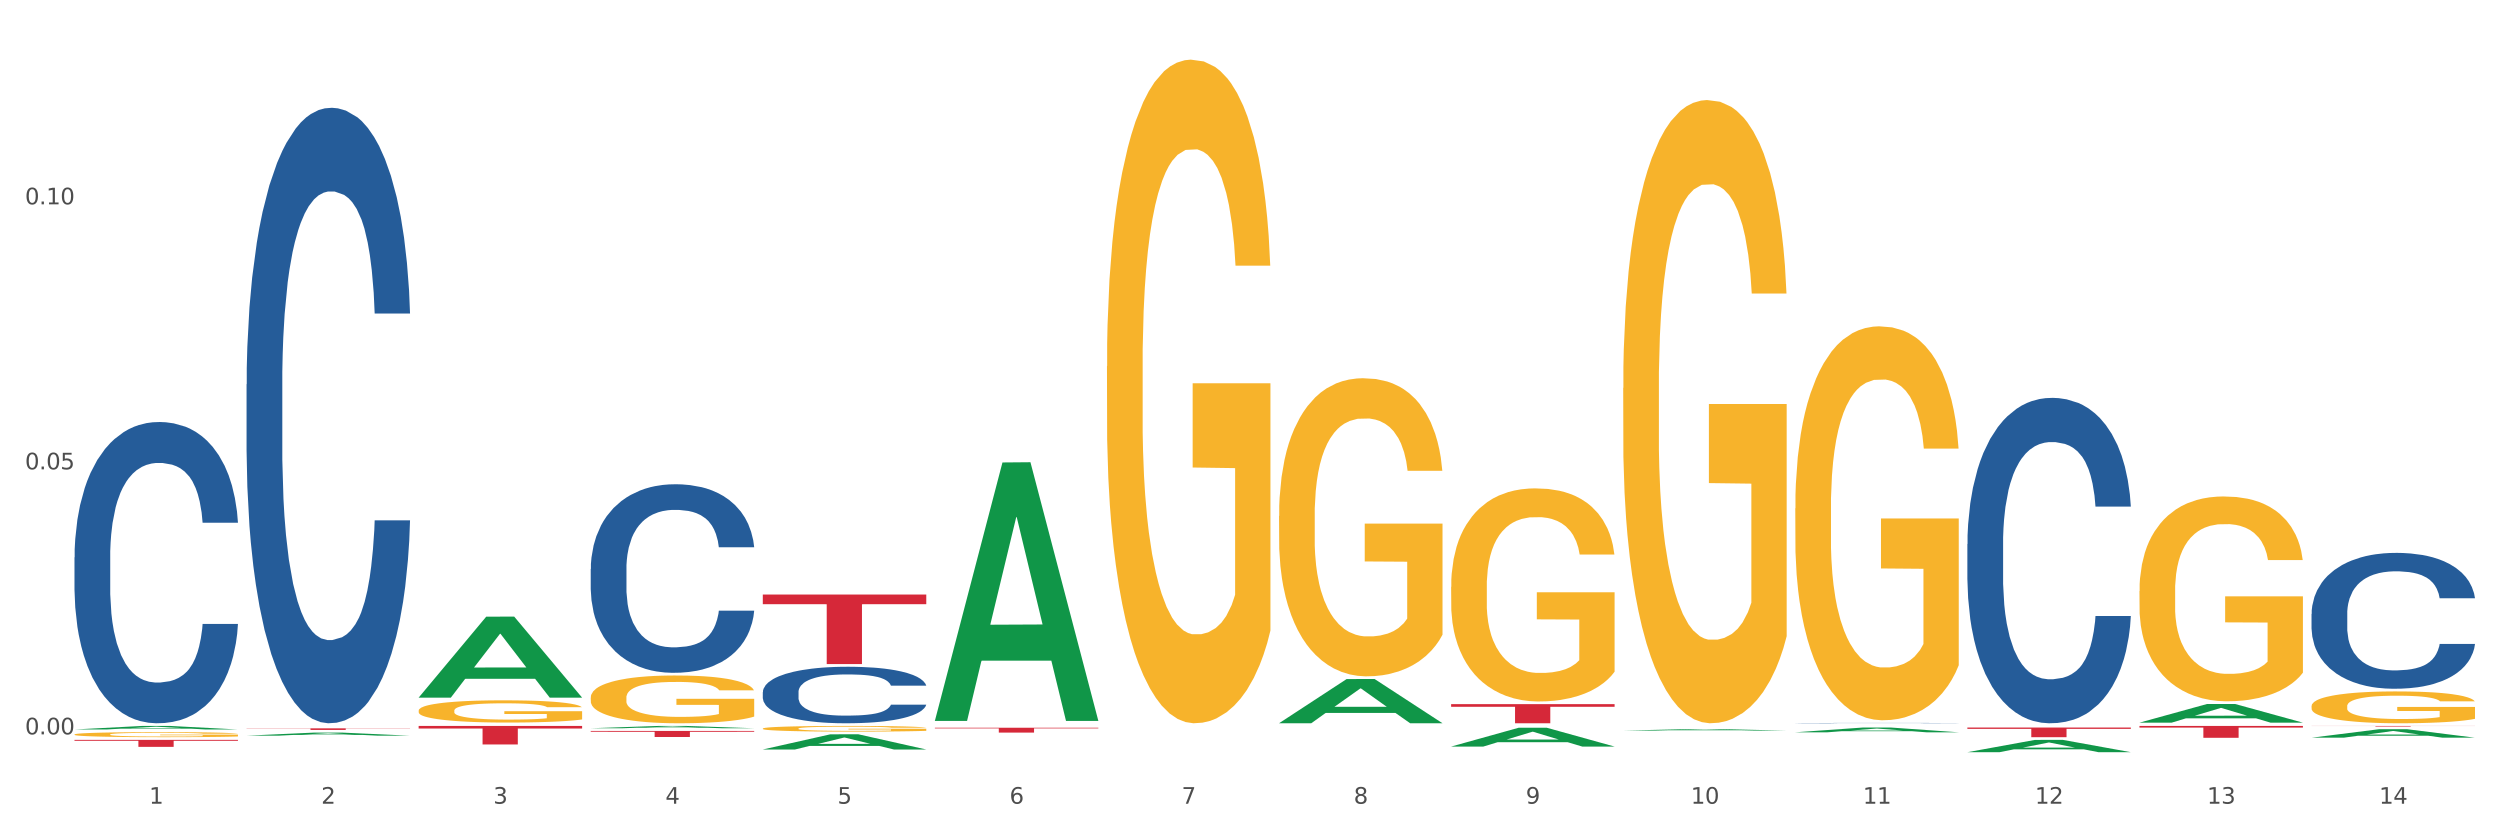 <?xml version="1.0" encoding="utf-8" standalone="no"?>
<!DOCTYPE svg PUBLIC "-//W3C//DTD SVG 1.1//EN"
  "http://www.w3.org/Graphics/SVG/1.1/DTD/svg11.dtd">
<svg xmlns:xlink="http://www.w3.org/1999/xlink" width="1080pt" height="360pt" viewBox="0 0 1080 360" xmlns="http://www.w3.org/2000/svg" version="1.1">
 <rect x="0" y="0" width="1080" height="360" fill="#333333" stroke="none"/>
 <defs>
  <style type="text/css">*{stroke-linejoin: round; stroke-linecap: butt}</style>
 </defs>
 <g id="figure_1">
  <g id="patch_1">
   <path d="M 0 360 
L 1080 360 
L 1080 0 
L 0 0 
z
" style="fill: #ffffff; stroke: #ffffff; stroke-linejoin: miter"/>
  </g>
  <g id="axes_1">
   <g id="matplotlib.axis_1">
    <g id="xtick_1">
     <g id="text_1">
      <!-- 1 -->
      <g style="fill: #4d4d4d" transform="translate(64.432 347.204) scale(0.096 -0.096)">
       <defs>
        <path id="DejaVuSans-31" d="M 794 531 
L 1825 531 
L 1825 4091 
L 703 3866 
L 703 4441 
L 1819 4666 
L 2450 4666 
L 2450 531 
L 3481 531 
L 3481 0 
L 794 0 
L 794 531 
z
" transform="scale(0.016)"/>
       </defs>
       <use xlink:href="#DejaVuSans-31"/>
      </g>
     </g>
    </g>
    <g id="xtick_2">
     <g id="text_2">
      <!-- 2 -->
      <g style="fill: #4d4d4d" transform="translate(138.771 347.204) scale(0.096 -0.096)">
       <defs>
        <path id="DejaVuSans-32" d="M 1228 531 
L 3431 531 
L 3431 0 
L 469 0 
L 469 531 
Q 828 903 1448 1529 
Q 2069 2156 2228 2338 
Q 2531 2678 2651 2914 
Q 2772 3150 2772 3378 
Q 2772 3750 2511 3984 
Q 2250 4219 1831 4219 
Q 1534 4219 1204 4116 
Q 875 4013 500 3803 
L 500 4441 
Q 881 4594 1212 4672 
Q 1544 4750 1819 4750 
Q 2544 4750 2975 4387 
Q 3406 4025 3406 3419 
Q 3406 3131 3298 2873 
Q 3191 2616 2906 2266 
Q 2828 2175 2409 1742 
Q 1991 1309 1228 531 
z
" transform="scale(0.016)"/>
       </defs>
       <use xlink:href="#DejaVuSans-32"/>
      </g>
     </g>
    </g>
    <g id="xtick_3">
     <g id="text_3">
      <!-- 3 -->
      <g style="fill: #4d4d4d" transform="translate(213.109 347.204) scale(0.096 -0.096)">
       <defs>
        <path id="DejaVuSans-33" d="M 2597 2516 
Q 3050 2419 3304 2112 
Q 3559 1806 3559 1356 
Q 3559 666 3084 287 
Q 2609 -91 1734 -91 
Q 1441 -91 1130 -33 
Q 819 25 488 141 
L 488 750 
Q 750 597 1062 519 
Q 1375 441 1716 441 
Q 2309 441 2620 675 
Q 2931 909 2931 1356 
Q 2931 1769 2642 2001 
Q 2353 2234 1838 2234 
L 1294 2234 
L 1294 2753 
L 1863 2753 
Q 2328 2753 2575 2939 
Q 2822 3125 2822 3475 
Q 2822 3834 2567 4026 
Q 2313 4219 1838 4219 
Q 1578 4219 1281 4162 
Q 984 4106 628 3988 
L 628 4550 
Q 988 4650 1302 4700 
Q 1616 4750 1894 4750 
Q 2613 4750 3031 4423 
Q 3450 4097 3450 3541 
Q 3450 3153 3228 2886 
Q 3006 2619 2597 2516 
z
" transform="scale(0.016)"/>
       </defs>
       <use xlink:href="#DejaVuSans-33"/>
      </g>
     </g>
    </g>
    <g id="xtick_4">
     <g id="text_4">
      <!-- 4 -->
      <g style="fill: #4d4d4d" transform="translate(287.448 347.204) scale(0.096 -0.096)">
       <defs>
        <path id="DejaVuSans-34" d="M 2419 4116 
L 825 1625 
L 2419 1625 
L 2419 4116 
z
M 2253 4666 
L 3047 4666 
L 3047 1625 
L 3713 1625 
L 3713 1100 
L 3047 1100 
L 3047 0 
L 2419 0 
L 2419 1100 
L 313 1100 
L 313 1709 
L 2253 4666 
z
" transform="scale(0.016)"/>
       </defs>
       <use xlink:href="#DejaVuSans-34"/>
      </g>
     </g>
    </g>
    <g id="xtick_5">
     <g id="text_5">
      <!-- 5 -->
      <g style="fill: #4d4d4d" transform="translate(361.787 347.204) scale(0.096 -0.096)">
       <defs>
        <path id="DejaVuSans-35" d="M 691 4666 
L 3169 4666 
L 3169 4134 
L 1269 4134 
L 1269 2991 
Q 1406 3038 1543 3061 
Q 1681 3084 1819 3084 
Q 2600 3084 3056 2656 
Q 3513 2228 3513 1497 
Q 3513 744 3044 326 
Q 2575 -91 1722 -91 
Q 1428 -91 1123 -41 
Q 819 9 494 109 
L 494 744 
Q 775 591 1075 516 
Q 1375 441 1709 441 
Q 2250 441 2565 725 
Q 2881 1009 2881 1497 
Q 2881 1984 2565 2268 
Q 2250 2553 1709 2553 
Q 1456 2553 1204 2497 
Q 953 2441 691 2322 
L 691 4666 
z
" transform="scale(0.016)"/>
       </defs>
       <use xlink:href="#DejaVuSans-35"/>
      </g>
     </g>
    </g>
    <g id="xtick_6">
     <g id="text_6">
      <!-- 6 -->
      <g style="fill: #4d4d4d" transform="translate(436.125 347.204) scale(0.096 -0.096)">
       <defs>
        <path id="DejaVuSans-36" d="M 2113 2584 
Q 1688 2584 1439 2293 
Q 1191 2003 1191 1497 
Q 1191 994 1439 701 
Q 1688 409 2113 409 
Q 2538 409 2786 701 
Q 3034 994 3034 1497 
Q 3034 2003 2786 2293 
Q 2538 2584 2113 2584 
z
M 3366 4563 
L 3366 3988 
Q 3128 4100 2886 4159 
Q 2644 4219 2406 4219 
Q 1781 4219 1451 3797 
Q 1122 3375 1075 2522 
Q 1259 2794 1537 2939 
Q 1816 3084 2150 3084 
Q 2853 3084 3261 2657 
Q 3669 2231 3669 1497 
Q 3669 778 3244 343 
Q 2819 -91 2113 -91 
Q 1303 -91 875 529 
Q 447 1150 447 2328 
Q 447 3434 972 4092 
Q 1497 4750 2381 4750 
Q 2619 4750 2861 4703 
Q 3103 4656 3366 4563 
z
" transform="scale(0.016)"/>
       </defs>
       <use xlink:href="#DejaVuSans-36"/>
      </g>
     </g>
    </g>
    <g id="xtick_7">
     <g id="text_7">
      <!-- 7 -->
      <g style="fill: #4d4d4d" transform="translate(510.464 347.204) scale(0.096 -0.096)">
       <defs>
        <path id="DejaVuSans-37" d="M 525 4666 
L 3525 4666 
L 3525 4397 
L 1831 0 
L 1172 0 
L 2766 4134 
L 525 4134 
L 525 4666 
z
" transform="scale(0.016)"/>
       </defs>
       <use xlink:href="#DejaVuSans-37"/>
      </g>
     </g>
    </g>
    <g id="xtick_8">
     <g id="text_8">
      <!-- 8 -->
      <g style="fill: #4d4d4d" transform="translate(584.803 347.204) scale(0.096 -0.096)">
       <defs>
        <path id="DejaVuSans-38" d="M 2034 2216 
Q 1584 2216 1326 1975 
Q 1069 1734 1069 1313 
Q 1069 891 1326 650 
Q 1584 409 2034 409 
Q 2484 409 2743 651 
Q 3003 894 3003 1313 
Q 3003 1734 2745 1975 
Q 2488 2216 2034 2216 
z
M 1403 2484 
Q 997 2584 770 2862 
Q 544 3141 544 3541 
Q 544 4100 942 4425 
Q 1341 4750 2034 4750 
Q 2731 4750 3128 4425 
Q 3525 4100 3525 3541 
Q 3525 3141 3298 2862 
Q 3072 2584 2669 2484 
Q 3125 2378 3379 2068 
Q 3634 1759 3634 1313 
Q 3634 634 3220 271 
Q 2806 -91 2034 -91 
Q 1263 -91 848 271 
Q 434 634 434 1313 
Q 434 1759 690 2068 
Q 947 2378 1403 2484 
z
M 1172 3481 
Q 1172 3119 1398 2916 
Q 1625 2713 2034 2713 
Q 2441 2713 2670 2916 
Q 2900 3119 2900 3481 
Q 2900 3844 2670 4047 
Q 2441 4250 2034 4250 
Q 1625 4250 1398 4047 
Q 1172 3844 1172 3481 
z
" transform="scale(0.016)"/>
       </defs>
       <use xlink:href="#DejaVuSans-38"/>
      </g>
     </g>
    </g>
    <g id="xtick_9">
     <g id="text_9">
      <!-- 9 -->
      <g style="fill: #4d4d4d" transform="translate(659.142 347.204) scale(0.096 -0.096)">
       <defs>
        <path id="DejaVuSans-39" d="M 703 97 
L 703 672 
Q 941 559 1184 500 
Q 1428 441 1663 441 
Q 2288 441 2617 861 
Q 2947 1281 2994 2138 
Q 2813 1869 2534 1725 
Q 2256 1581 1919 1581 
Q 1219 1581 811 2004 
Q 403 2428 403 3163 
Q 403 3881 828 4315 
Q 1253 4750 1959 4750 
Q 2769 4750 3195 4129 
Q 3622 3509 3622 2328 
Q 3622 1225 3098 567 
Q 2575 -91 1691 -91 
Q 1453 -91 1209 -44 
Q 966 3 703 97 
z
M 1959 2075 
Q 2384 2075 2632 2365 
Q 2881 2656 2881 3163 
Q 2881 3666 2632 3958 
Q 2384 4250 1959 4250 
Q 1534 4250 1286 3958 
Q 1038 3666 1038 3163 
Q 1038 2656 1286 2365 
Q 1534 2075 1959 2075 
z
" transform="scale(0.016)"/>
       </defs>
       <use xlink:href="#DejaVuSans-39"/>
      </g>
     </g>
    </g>
    <g id="xtick_10">
     <g id="text_10">
      <!-- 10 -->
      <g style="fill: #4d4d4d" transform="translate(730.426 347.204) scale(0.096 -0.096)">
       <defs>
        <path id="DejaVuSans-30" d="M 2034 4250 
Q 1547 4250 1301 3770 
Q 1056 3291 1056 2328 
Q 1056 1369 1301 889 
Q 1547 409 2034 409 
Q 2525 409 2770 889 
Q 3016 1369 3016 2328 
Q 3016 3291 2770 3770 
Q 2525 4250 2034 4250 
z
M 2034 4750 
Q 2819 4750 3233 4129 
Q 3647 3509 3647 2328 
Q 3647 1150 3233 529 
Q 2819 -91 2034 -91 
Q 1250 -91 836 529 
Q 422 1150 422 2328 
Q 422 3509 836 4129 
Q 1250 4750 2034 4750 
z
" transform="scale(0.016)"/>
       </defs>
       <use xlink:href="#DejaVuSans-31"/>
       <use xlink:href="#DejaVuSans-30" transform="translate(63.623 0)"/>
      </g>
     </g>
    </g>
    <g id="xtick_11">
     <g id="text_11">
      <!-- 11 -->
      <g style="fill: #4d4d4d" transform="translate(804.765 347.204) scale(0.096 -0.096)">
       <use xlink:href="#DejaVuSans-31"/>
       <use xlink:href="#DejaVuSans-31" transform="translate(63.623 0)"/>
      </g>
     </g>
    </g>
    <g id="xtick_12">
     <g id="text_12">
      <!-- 12 -->
      <g style="fill: #4d4d4d" transform="translate(879.104 347.204) scale(0.096 -0.096)">
       <use xlink:href="#DejaVuSans-31"/>
       <use xlink:href="#DejaVuSans-32" transform="translate(63.623 0)"/>
      </g>
     </g>
    </g>
    <g id="xtick_13">
     <g id="text_13">
      <!-- 13 -->
      <g style="fill: #4d4d4d" transform="translate(953.442 347.204) scale(0.096 -0.096)">
       <use xlink:href="#DejaVuSans-31"/>
       <use xlink:href="#DejaVuSans-33" transform="translate(63.623 0)"/>
      </g>
     </g>
    </g>
    <g id="xtick_14">
     <g id="text_14">
      <!-- 14 -->
      <g style="fill: #4d4d4d" transform="translate(1027.781 347.204) scale(0.096 -0.096)">
       <use xlink:href="#DejaVuSans-31"/>
       <use xlink:href="#DejaVuSans-34" transform="translate(63.623 0)"/>
      </g>
     </g>
    </g>
    <g id="xtick_15"/>
    <g id="xtick_16"/>
    <g id="xtick_17"/>
    <g id="xtick_18"/>
    <g id="xtick_19"/>
    <g id="xtick_20"/>
    <g id="xtick_21"/>
    <g id="xtick_22"/>
    <g id="xtick_23"/>
    <g id="xtick_24"/>
    <g id="xtick_25"/>
    <g id="xtick_26"/>
    <g id="xtick_27"/>
   </g>
   <g id="matplotlib.axis_2">
    <g id="ytick_1">
     <g id="text_15">
      <!-- 0.00 -->
      <g style="fill: #4d4d4d" transform="translate(10.8 317.252) scale(0.096 -0.096)">
       <defs>
        <path id="DejaVuSans-2e" d="M 684 794 
L 1344 794 
L 1344 0 
L 684 0 
L 684 794 
z
" transform="scale(0.016)"/>
       </defs>
       <use xlink:href="#DejaVuSans-30"/>
       <use xlink:href="#DejaVuSans-2e" transform="translate(63.623 0)"/>
       <use xlink:href="#DejaVuSans-30" transform="translate(95.41 0)"/>
       <use xlink:href="#DejaVuSans-30" transform="translate(159.033 0)"/>
      </g>
     </g>
    </g>
    <g id="ytick_2">
     <g id="text_16">
      <!-- 0.05 -->
      <g style="fill: #4d4d4d" transform="translate(10.8 202.764) scale(0.096 -0.096)">
       <use xlink:href="#DejaVuSans-30"/>
       <use xlink:href="#DejaVuSans-2e" transform="translate(63.623 0)"/>
       <use xlink:href="#DejaVuSans-30" transform="translate(95.41 0)"/>
       <use xlink:href="#DejaVuSans-35" transform="translate(159.033 0)"/>
      </g>
     </g>
    </g>
    <g id="ytick_3">
     <g id="text_17">
      <!-- 0.10 -->
      <g style="fill: #4d4d4d" transform="translate(10.8 88.275) scale(0.096 -0.096)">
       <use xlink:href="#DejaVuSans-30"/>
       <use xlink:href="#DejaVuSans-2e" transform="translate(63.623 0)"/>
       <use xlink:href="#DejaVuSans-31" transform="translate(95.41 0)"/>
       <use xlink:href="#DejaVuSans-30" transform="translate(159.033 0)"/>
      </g>
     </g>
    </g>
    <g id="ytick_4"/>
    <g id="ytick_5"/>
    <g id="ytick_6"/>
   </g>
   <g id="PolyCollection_1">
    <path d="M 32.175 315.132 
L 32.248 315.131 
L 61.37 313.606 
L 73.456 313.605 
L 102.797 315.135 
L 88.818 315.135 
L 82.484 314.779 
L 52.415 314.779 
L 52.197 314.784 
L 46.081 315.135 
L 32.175 315.135 
L 32.175 315.132 
L 56.201 314.566 
L 78.698 314.565 
L 67.559 313.931 
L 67.413 313.928 
L 67.267 313.932 
L 56.128 314.565 
L 56.201 314.566 
L 32.175 315.132 
z
" clip-path="url(#pa72caeb9e7)" style="fill: #109648"/>
    <path d="M 924.24 313.605 
L 994.861 313.605 
L 994.861 314.319 
L 967.081 314.324 
L 967.081 318.744 
L 951.852 318.744 
L 951.852 314.324 
L 924.24 314.319 
L 924.24 313.61 
L 924.24 313.605 
z
" clip-path="url(#pa72caeb9e7)" style="fill: #d62839"/>
    <path d="M 849.901 314.295 
L 920.523 314.295 
L 920.523 314.876 
L 892.742 314.88 
L 892.742 318.481 
L 877.514 318.481 
L 877.514 314.88 
L 849.901 314.876 
L 849.901 314.299 
L 849.901 314.295 
z
" clip-path="url(#pa72caeb9e7)" style="fill: #d62839"/>
    <path d="M 626.885 304.193 
L 697.506 304.193 
L 697.506 305.341 
L 669.726 305.349 
L 669.726 312.453 
L 654.497 312.453 
L 654.497 305.349 
L 626.885 305.341 
L 626.885 304.201 
L 626.885 304.193 
z
" clip-path="url(#pa72caeb9e7)" style="fill: #d62839"/>
    <path d="M 403.869 314.375 
L 474.49 314.375 
L 474.49 314.67 
L 446.71 314.672 
L 446.71 316.493 
L 431.481 316.493 
L 431.481 314.672 
L 403.869 314.67 
L 403.869 314.377 
L 403.869 314.375 
z
" clip-path="url(#pa72caeb9e7)" style="fill: #d62839"/>
    <path d="M 329.53 256.824 
L 400.152 256.824 
L 400.152 261.002 
L 372.371 261.03 
L 372.371 286.887 
L 357.143 286.887 
L 357.143 261.03 
L 329.53 261.002 
L 329.53 256.852 
L 329.53 256.824 
z
" clip-path="url(#pa72caeb9e7)" style="fill: #d62839"/>
    <path d="M 255.191 315.756 
L 325.813 315.756 
L 325.813 316.122 
L 298.033 316.124 
L 298.033 318.389 
L 282.804 318.389 
L 282.804 316.124 
L 255.191 316.122 
L 255.191 315.758 
L 255.191 315.756 
z
" clip-path="url(#pa72caeb9e7)" style="fill: #d62839"/>
    <path d="M 180.852 313.605 
L 251.474 313.605 
L 251.474 314.718 
L 223.694 314.726 
L 223.694 321.618 
L 208.465 321.618 
L 208.465 314.726 
L 180.852 314.718 
L 180.852 313.612 
L 180.852 313.605 
z
" clip-path="url(#pa72caeb9e7)" style="fill: #d62839"/>
    <path d="M 106.514 314.638 
L 177.135 314.638 
L 177.135 314.734 
L 149.355 314.735 
L 149.355 315.329 
L 134.126 315.329 
L 134.126 314.735 
L 106.514 314.734 
L 106.514 314.639 
L 106.514 314.638 
z
" clip-path="url(#pa72caeb9e7)" style="fill: #d62839"/>
    <path d="M 32.175 319.609 
L 102.797 319.609 
L 102.797 320.03 
L 75.017 320.032 
L 75.017 322.633 
L 59.788 322.633 
L 59.788 320.032 
L 32.175 320.03 
L 32.175 319.612 
L 32.175 319.609 
z
" clip-path="url(#pa72caeb9e7)" style="fill: #d62839"/>
    <path d="M 32.175 240.783 
L 32.258 240.664 
L 32.258 237.336 
L 32.509 232.819 
L 33.427 224.499 
L 34.596 218.2 
L 36.599 210.831 
L 37.684 207.741 
L 39.104 204.294 
L 42.025 198.707 
L 45.364 193.953 
L 47.702 191.338 
L 49.455 189.674 
L 53.378 186.703 
L 55.632 185.396 
L 57.969 184.326 
L 59.973 183.613 
L 63.312 182.781 
L 65.983 182.424 
L 69.072 182.305 
L 71.66 182.424 
L 75.082 182.9 
L 80.091 184.326 
L 82.011 185.158 
L 84.599 186.584 
L 87.27 188.486 
L 89.44 190.388 
L 91.945 193.121 
L 94.533 196.687 
L 97.037 201.203 
L 98.79 205.363 
L 100.209 209.761 
L 101.461 215.11 
L 102.379 220.934 
L 102.797 225.807 
L 87.52 225.807 
L 87.103 221.409 
L 86.268 216.655 
L 85.434 213.446 
L 84.515 210.831 
L 83.096 207.859 
L 81.844 205.958 
L 79.757 203.699 
L 77.837 202.273 
L 76.251 201.441 
L 74.331 200.728 
L 70.241 200.015 
L 67.319 200.015 
L 65.482 200.253 
L 63.229 200.847 
L 61.309 201.679 
L 59.055 203.105 
L 57.302 204.65 
L 55.549 206.671 
L 54.547 208.097 
L 53.044 210.712 
L 52.043 212.851 
L 50.707 216.536 
L 49.956 219.151 
L 48.62 225.926 
L 48.036 230.918 
L 47.785 234.364 
L 47.618 238.168 
L 47.618 256.71 
L 48.119 265.03 
L 48.537 268.595 
L 49.204 272.636 
L 50.457 277.866 
L 52.293 282.977 
L 54.213 286.661 
L 55.799 288.92 
L 57.302 290.584 
L 58.804 291.891 
L 60.641 293.08 
L 62.143 293.793 
L 64.397 294.506 
L 67.069 294.863 
L 69.155 294.863 
L 73.413 294.268 
L 75.333 293.674 
L 77.169 292.842 
L 79.173 291.535 
L 80.759 290.108 
L 81.677 289.039 
L 83.18 286.78 
L 84.348 284.403 
L 85.35 281.669 
L 86.018 279.292 
L 86.769 275.727 
L 87.353 271.686 
L 87.52 269.546 
L 102.797 269.546 
L 102.463 273.825 
L 101.879 277.985 
L 100.71 283.571 
L 99.792 286.78 
L 98.372 290.703 
L 96.87 294.031 
L 94.783 297.715 
L 92.863 300.449 
L 90.86 302.826 
L 88.689 304.965 
L 84.766 307.937 
L 83.347 308.769 
L 80.341 310.195 
L 78.004 311.027 
L 74.581 311.859 
L 71.075 312.334 
L 67.402 312.453 
L 64.147 312.216 
L 60.557 311.502 
L 58.303 310.789 
L 55.799 309.72 
L 52.877 308.056 
L 50.123 306.035 
L 47.535 303.658 
L 45.114 300.924 
L 42.86 297.834 
L 39.938 292.723 
L 37.768 287.731 
L 36.182 283.096 
L 35.097 279.173 
L 34.011 274.181 
L 33.427 270.735 
L 32.509 262.415 
L 32.175 254.689 
L 32.175 240.783 
z
" clip-path="url(#pa72caeb9e7)" style="fill: #255c99"/>
    <path d="M 106.514 166.031 
L 106.597 165.788 
L 106.597 158.989 
L 106.848 149.762 
L 107.766 132.765 
L 108.935 119.895 
L 110.938 104.84 
L 112.023 98.527 
L 113.442 91.485 
L 116.364 80.072 
L 119.703 70.359 
L 122.04 65.017 
L 123.794 61.618 
L 127.717 55.547 
L 129.971 52.876 
L 132.308 50.691 
L 134.312 49.234 
L 137.651 47.534 
L 140.322 46.805 
L 143.411 46.563 
L 145.998 46.805 
L 149.421 47.777 
L 154.43 50.691 
L 156.35 52.39 
L 158.937 55.304 
L 161.609 59.189 
L 163.779 63.074 
L 166.283 68.659 
L 168.871 75.944 
L 171.376 85.171 
L 173.129 93.67 
L 174.548 102.655 
L 175.8 113.582 
L 176.718 125.48 
L 177.135 135.436 
L 161.859 135.436 
L 161.442 126.451 
L 160.607 116.738 
L 159.772 110.182 
L 158.854 104.84 
L 157.435 98.769 
L 156.183 94.884 
L 154.096 90.271 
L 152.176 87.357 
L 150.59 85.657 
L 148.67 84.2 
L 144.579 82.743 
L 141.658 82.743 
L 139.821 83.229 
L 137.567 84.443 
L 135.647 86.143 
L 133.393 89.057 
L 131.64 92.213 
L 129.887 96.341 
L 128.886 99.255 
L 127.383 104.597 
L 126.381 108.968 
L 125.046 116.495 
L 124.294 121.838 
L 122.959 135.678 
L 122.374 145.877 
L 122.124 152.919 
L 121.957 160.689 
L 121.957 198.57 
L 122.458 215.567 
L 122.875 222.852 
L 123.543 231.108 
L 124.795 241.792 
L 126.632 252.233 
L 128.552 259.761 
L 130.138 264.374 
L 131.64 267.774 
L 133.143 270.445 
L 134.979 272.873 
L 136.482 274.33 
L 138.736 275.787 
L 141.407 276.516 
L 143.494 276.516 
L 147.751 275.301 
L 149.671 274.087 
L 151.508 272.388 
L 153.511 269.717 
L 155.097 266.803 
L 156.016 264.617 
L 157.518 260.004 
L 158.687 255.147 
L 159.689 249.562 
L 160.357 244.706 
L 161.108 237.421 
L 161.692 229.165 
L 161.859 224.794 
L 177.135 224.794 
L 176.802 233.536 
L 176.217 242.035 
L 175.049 253.447 
L 174.13 260.004 
L 172.711 268.017 
L 171.209 274.816 
L 169.122 282.343 
L 167.202 287.928 
L 165.198 292.785 
L 163.028 297.156 
L 159.104 303.226 
L 157.685 304.926 
L 154.68 307.84 
L 152.343 309.539 
L 148.92 311.239 
L 145.414 312.211 
L 141.741 312.453 
L 138.486 311.968 
L 134.896 310.511 
L 132.642 309.054 
L 130.138 306.868 
L 127.216 303.469 
L 124.461 299.341 
L 121.874 294.484 
L 119.453 288.9 
L 117.199 282.586 
L 114.277 272.145 
L 112.107 261.946 
L 110.521 252.476 
L 109.435 244.463 
L 108.35 234.264 
L 107.766 227.223 
L 106.848 210.225 
L 106.514 194.442 
L 106.514 166.031 
z
" clip-path="url(#pa72caeb9e7)" style="fill: #255c99"/>
    <path d="M 255.191 245.797 
L 255.275 245.723 
L 255.275 243.639 
L 255.525 240.812 
L 256.443 235.604 
L 257.612 231.661 
L 259.615 227.048 
L 260.701 225.114 
L 262.12 222.957 
L 265.041 219.46 
L 268.381 216.484 
L 270.718 214.847 
L 272.471 213.805 
L 276.394 211.946 
L 278.648 211.127 
L 280.986 210.458 
L 282.989 210.011 
L 286.328 209.49 
L 288.999 209.267 
L 292.088 209.193 
L 294.676 209.267 
L 298.098 209.565 
L 303.107 210.458 
L 305.027 210.978 
L 307.615 211.871 
L 310.286 213.061 
L 312.457 214.252 
L 314.961 215.963 
L 317.549 218.195 
L 320.053 221.022 
L 321.806 223.626 
L 323.225 226.379 
L 324.477 229.727 
L 325.396 233.372 
L 325.813 236.423 
L 310.537 236.423 
L 310.119 233.67 
L 309.284 230.694 
L 308.45 228.685 
L 307.531 227.048 
L 306.112 225.188 
L 304.86 223.998 
L 302.773 222.585 
L 300.853 221.692 
L 299.267 221.171 
L 297.347 220.725 
L 293.257 220.278 
L 290.335 220.278 
L 288.499 220.427 
L 286.245 220.799 
L 284.325 221.32 
L 282.071 222.213 
L 280.318 223.18 
L 278.565 224.445 
L 277.563 225.337 
L 276.06 226.974 
L 275.059 228.313 
L 273.723 230.62 
L 272.972 232.256 
L 271.636 236.497 
L 271.052 239.622 
L 270.801 241.779 
L 270.634 244.16 
L 270.634 255.766 
L 271.135 260.974 
L 271.553 263.206 
L 272.22 265.736 
L 273.473 269.009 
L 275.309 272.209 
L 277.229 274.515 
L 278.815 275.928 
L 280.318 276.97 
L 281.82 277.788 
L 283.657 278.532 
L 285.159 278.979 
L 287.413 279.425 
L 290.085 279.648 
L 292.172 279.648 
L 296.429 279.276 
L 298.349 278.904 
L 300.185 278.384 
L 302.189 277.565 
L 303.775 276.672 
L 304.693 276.003 
L 306.196 274.589 
L 307.364 273.101 
L 308.366 271.39 
L 309.034 269.902 
L 309.785 267.67 
L 310.37 265.141 
L 310.537 263.801 
L 325.813 263.801 
L 325.479 266.48 
L 324.895 269.084 
L 323.726 272.581 
L 322.808 274.589 
L 321.389 277.044 
L 319.886 279.128 
L 317.799 281.434 
L 315.879 283.145 
L 313.876 284.633 
L 311.705 285.972 
L 307.782 287.832 
L 306.363 288.353 
L 303.358 289.246 
L 301.02 289.767 
L 297.598 290.287 
L 294.092 290.585 
L 290.419 290.659 
L 287.163 290.511 
L 283.573 290.064 
L 281.32 289.618 
L 278.815 288.948 
L 275.893 287.907 
L 273.139 286.642 
L 270.551 285.154 
L 268.13 283.443 
L 265.876 281.508 
L 262.955 278.309 
L 260.784 275.184 
L 259.198 272.283 
L 258.113 269.828 
L 257.028 266.703 
L 256.443 264.545 
L 255.525 259.338 
L 255.191 254.502 
L 255.191 245.797 
z
" clip-path="url(#pa72caeb9e7)" style="fill: #255c99"/>
    <path d="M 329.53 299.008 
L 329.613 298.986 
L 329.613 298.362 
L 329.864 297.514 
L 330.782 295.954 
L 331.951 294.772 
L 333.954 293.389 
L 335.039 292.81 
L 336.458 292.163 
L 339.38 291.115 
L 342.719 290.223 
L 345.057 289.733 
L 346.81 289.421 
L 350.733 288.863 
L 352.987 288.618 
L 355.324 288.417 
L 357.328 288.283 
L 360.667 288.127 
L 363.338 288.06 
L 366.427 288.038 
L 369.015 288.06 
L 372.437 288.15 
L 377.446 288.417 
L 379.366 288.573 
L 381.954 288.841 
L 384.625 289.198 
L 386.795 289.554 
L 389.3 290.067 
L 391.887 290.736 
L 394.392 291.583 
L 396.145 292.364 
L 397.564 293.189 
L 398.816 294.192 
L 399.734 295.285 
L 400.152 296.199 
L 384.875 296.199 
L 384.458 295.374 
L 383.623 294.482 
L 382.788 293.88 
L 381.87 293.389 
L 380.451 292.832 
L 379.199 292.475 
L 377.112 292.052 
L 375.192 291.784 
L 373.606 291.628 
L 371.686 291.494 
L 367.595 291.36 
L 364.674 291.36 
L 362.837 291.405 
L 360.583 291.516 
L 358.663 291.673 
L 356.41 291.94 
L 354.656 292.23 
L 352.903 292.609 
L 351.902 292.877 
L 350.399 293.367 
L 349.397 293.768 
L 348.062 294.46 
L 347.31 294.95 
L 345.975 296.221 
L 345.391 297.158 
L 345.14 297.804 
L 344.973 298.518 
L 344.973 301.996 
L 345.474 303.557 
L 345.891 304.226 
L 346.559 304.984 
L 347.811 305.965 
L 349.648 306.924 
L 351.568 307.615 
L 353.154 308.039 
L 354.656 308.351 
L 356.159 308.596 
L 357.996 308.819 
L 359.498 308.953 
L 361.752 309.087 
L 364.423 309.153 
L 366.51 309.153 
L 370.768 309.042 
L 372.688 308.93 
L 374.524 308.774 
L 376.528 308.529 
L 378.114 308.262 
L 379.032 308.061 
L 380.534 307.637 
L 381.703 307.191 
L 382.705 306.678 
L 383.373 306.232 
L 384.124 305.564 
L 384.708 304.805 
L 384.875 304.404 
L 400.152 304.404 
L 399.818 305.207 
L 399.233 305.987 
L 398.065 307.035 
L 397.146 307.637 
L 395.727 308.373 
L 394.225 308.997 
L 392.138 309.689 
L 390.218 310.201 
L 388.214 310.647 
L 386.044 311.049 
L 382.121 311.606 
L 380.701 311.762 
L 377.696 312.03 
L 375.359 312.186 
L 371.936 312.342 
L 368.43 312.431 
L 364.757 312.453 
L 361.502 312.409 
L 357.912 312.275 
L 355.658 312.141 
L 353.154 311.941 
L 350.232 311.628 
L 347.477 311.249 
L 344.89 310.803 
L 342.469 310.291 
L 340.215 309.711 
L 337.293 308.752 
L 335.123 307.816 
L 333.537 306.946 
L 332.452 306.21 
L 331.366 305.274 
L 330.782 304.627 
L 329.864 303.066 
L 329.53 301.617 
L 329.53 299.008 
z
" clip-path="url(#pa72caeb9e7)" style="fill: #255c99"/>
    <path d="M 775.562 312.376 
L 775.646 312.376 
L 775.646 312.372 
L 775.896 312.367 
L 776.814 312.358 
L 777.983 312.351 
L 779.986 312.343 
L 781.072 312.34 
L 782.491 312.336 
L 785.412 312.33 
L 788.752 312.325 
L 791.089 312.322 
L 792.842 312.32 
L 796.765 312.317 
L 799.019 312.316 
L 801.357 312.315 
L 803.36 312.314 
L 806.699 312.313 
L 809.37 312.313 
L 812.459 312.312 
L 815.047 312.313 
L 818.469 312.313 
L 823.478 312.315 
L 825.398 312.315 
L 827.986 312.317 
L 830.657 312.319 
L 832.828 312.321 
L 835.332 312.324 
L 837.92 312.328 
L 840.424 312.333 
L 842.177 312.337 
L 843.596 312.342 
L 844.848 312.348 
L 845.766 312.354 
L 846.184 312.36 
L 830.908 312.36 
L 830.49 312.355 
L 829.655 312.35 
L 828.821 312.346 
L 827.902 312.343 
L 826.483 312.34 
L 825.231 312.338 
L 823.144 312.336 
L 821.224 312.334 
L 819.638 312.333 
L 817.718 312.332 
L 813.628 312.332 
L 810.706 312.332 
L 808.87 312.332 
L 806.616 312.332 
L 804.696 312.333 
L 802.442 312.335 
L 800.689 312.337 
L 798.936 312.339 
L 797.934 312.34 
L 796.431 312.343 
L 795.43 312.345 
L 794.094 312.349 
L 793.343 312.352 
L 792.007 312.36 
L 791.423 312.365 
L 791.172 312.369 
L 791.005 312.373 
L 791.005 312.393 
L 791.506 312.402 
L 791.924 312.406 
L 792.591 312.41 
L 793.844 312.416 
L 795.68 312.421 
L 797.6 312.425 
L 799.186 312.428 
L 800.689 312.43 
L 802.191 312.431 
L 804.028 312.432 
L 805.53 312.433 
L 807.784 312.434 
L 810.456 312.434 
L 812.543 312.434 
L 816.8 312.434 
L 818.72 312.433 
L 820.556 312.432 
L 822.56 312.431 
L 824.146 312.429 
L 825.064 312.428 
L 826.567 312.426 
L 827.735 312.423 
L 828.737 312.42 
L 829.405 312.417 
L 830.156 312.414 
L 830.741 312.409 
L 830.908 312.407 
L 846.184 312.407 
L 845.85 312.412 
L 845.266 312.416 
L 844.097 312.422 
L 843.179 312.426 
L 841.76 312.43 
L 840.257 312.433 
L 838.17 312.437 
L 836.25 312.44 
L 834.247 312.443 
L 832.076 312.445 
L 828.153 312.448 
L 826.734 312.449 
L 823.728 312.451 
L 821.391 312.452 
L 817.969 312.453 
L 814.463 312.453 
L 810.79 312.453 
L 807.534 312.453 
L 803.944 312.452 
L 801.69 312.452 
L 799.186 312.45 
L 796.264 312.449 
L 793.51 312.446 
L 790.922 312.444 
L 788.501 312.441 
L 786.247 312.438 
L 783.325 312.432 
L 781.155 312.427 
L 779.569 312.422 
L 778.484 312.417 
L 777.399 312.412 
L 776.814 312.408 
L 775.896 312.399 
L 775.562 312.391 
L 775.562 312.376 
z
" clip-path="url(#pa72caeb9e7)" style="fill: #255c99"/>
    <path d="M 849.901 235.038 
L 849.984 234.909 
L 849.984 231.314 
L 850.235 226.436 
L 851.153 217.449 
L 852.322 210.645 
L 854.325 202.685 
L 855.41 199.347 
L 856.829 195.624 
L 859.751 189.59 
L 863.09 184.454 
L 865.428 181.63 
L 867.181 179.832 
L 871.104 176.623 
L 873.358 175.21 
L 875.695 174.055 
L 877.699 173.285 
L 881.038 172.386 
L 883.709 172.001 
L 886.798 171.873 
L 889.386 172.001 
L 892.808 172.514 
L 897.817 174.055 
L 899.737 174.954 
L 902.325 176.494 
L 904.996 178.548 
L 907.166 180.603 
L 909.671 183.555 
L 912.258 187.407 
L 914.763 192.286 
L 916.516 196.779 
L 917.935 201.529 
L 919.187 207.307 
L 920.105 213.597 
L 920.523 218.861 
L 905.246 218.861 
L 904.829 214.111 
L 903.994 208.976 
L 903.159 205.509 
L 902.241 202.685 
L 900.822 199.475 
L 899.57 197.421 
L 897.483 194.982 
L 895.563 193.441 
L 893.977 192.542 
L 892.057 191.772 
L 887.966 191.002 
L 885.045 191.002 
L 883.208 191.259 
L 880.954 191.9 
L 879.034 192.799 
L 876.78 194.34 
L 875.027 196.009 
L 873.274 198.191 
L 872.273 199.732 
L 870.77 202.556 
L 869.768 204.867 
L 868.433 208.847 
L 867.681 211.672 
L 866.346 218.99 
L 865.761 224.382 
L 865.511 228.105 
L 865.344 232.213 
L 865.344 252.241 
L 865.845 261.228 
L 866.262 265.08 
L 866.93 269.445 
L 868.182 275.094 
L 870.019 280.614 
L 871.939 284.594 
L 873.525 287.033 
L 875.027 288.831 
L 876.53 290.243 
L 878.367 291.527 
L 879.869 292.297 
L 882.123 293.067 
L 884.794 293.452 
L 886.881 293.452 
L 891.139 292.811 
L 893.059 292.169 
L 894.895 291.27 
L 896.899 289.858 
L 898.485 288.317 
L 899.403 287.162 
L 900.905 284.722 
L 902.074 282.155 
L 903.076 279.202 
L 903.744 276.634 
L 904.495 272.783 
L 905.079 268.418 
L 905.246 266.107 
L 920.523 266.107 
L 920.189 270.728 
L 919.604 275.222 
L 918.436 281.256 
L 917.517 284.722 
L 916.098 288.959 
L 914.596 292.554 
L 912.509 296.534 
L 910.589 299.487 
L 908.585 302.054 
L 906.415 304.365 
L 902.491 307.575 
L 901.072 308.473 
L 898.067 310.014 
L 895.73 310.913 
L 892.307 311.811 
L 888.801 312.325 
L 885.128 312.453 
L 881.873 312.197 
L 878.283 311.426 
L 876.029 310.656 
L 873.525 309.501 
L 870.603 307.703 
L 867.848 305.521 
L 865.261 302.953 
L 862.84 300 
L 860.586 296.662 
L 857.664 291.142 
L 855.494 285.749 
L 853.908 280.742 
L 852.823 276.506 
L 851.737 271.114 
L 851.153 267.39 
L 850.235 258.404 
L 849.901 250.059 
L 849.901 235.038 
z
" clip-path="url(#pa72caeb9e7)" style="fill: #255c99"/>
    <path d="M 998.578 265.218 
L 998.662 265.164 
L 998.662 263.663 
L 998.912 261.626 
L 999.83 257.873 
L 1000.999 255.032 
L 1003.003 251.708 
L 1004.088 250.314 
L 1005.507 248.759 
L 1008.429 246.24 
L 1011.768 244.095 
L 1014.105 242.916 
L 1015.858 242.165 
L 1019.781 240.825 
L 1022.035 240.235 
L 1024.373 239.753 
L 1026.376 239.431 
L 1029.715 239.056 
L 1032.387 238.895 
L 1035.475 238.842 
L 1038.063 238.895 
L 1041.486 239.11 
L 1046.494 239.753 
L 1048.414 240.128 
L 1051.002 240.772 
L 1053.673 241.629 
L 1055.844 242.487 
L 1058.348 243.72 
L 1060.936 245.328 
L 1063.44 247.366 
L 1065.193 249.242 
L 1066.612 251.225 
L 1067.864 253.638 
L 1068.783 256.265 
L 1069.2 258.463 
L 1053.924 258.463 
L 1053.506 256.479 
L 1052.671 254.335 
L 1051.837 252.887 
L 1050.918 251.708 
L 1049.499 250.368 
L 1048.247 249.51 
L 1046.16 248.491 
L 1044.24 247.848 
L 1042.654 247.473 
L 1040.734 247.151 
L 1036.644 246.829 
L 1033.722 246.829 
L 1031.886 246.937 
L 1029.632 247.205 
L 1027.712 247.58 
L 1025.458 248.223 
L 1023.705 248.92 
L 1021.952 249.832 
L 1020.95 250.475 
L 1019.448 251.654 
L 1018.446 252.619 
L 1017.11 254.281 
L 1016.359 255.461 
L 1015.023 258.516 
L 1014.439 260.768 
L 1014.188 262.323 
L 1014.022 264.038 
L 1014.022 272.401 
L 1014.522 276.154 
L 1014.94 277.762 
L 1015.608 279.585 
L 1016.86 281.944 
L 1018.696 284.249 
L 1020.616 285.911 
L 1022.202 286.929 
L 1023.705 287.68 
L 1025.207 288.27 
L 1027.044 288.806 
L 1028.547 289.127 
L 1030.8 289.449 
L 1033.472 289.61 
L 1035.559 289.61 
L 1039.816 289.342 
L 1041.736 289.074 
L 1043.572 288.698 
L 1045.576 288.109 
L 1047.162 287.465 
L 1048.08 286.983 
L 1049.583 285.964 
L 1050.752 284.892 
L 1051.753 283.659 
L 1052.421 282.587 
L 1053.172 280.979 
L 1053.757 279.156 
L 1053.924 278.191 
L 1069.2 278.191 
L 1068.866 280.121 
L 1068.282 281.997 
L 1067.113 284.517 
L 1066.195 285.964 
L 1064.776 287.734 
L 1063.273 289.235 
L 1061.186 290.896 
L 1059.266 292.13 
L 1057.263 293.202 
L 1055.092 294.167 
L 1051.169 295.507 
L 1049.75 295.882 
L 1046.745 296.525 
L 1044.407 296.901 
L 1040.985 297.276 
L 1037.479 297.49 
L 1033.806 297.544 
L 1030.55 297.437 
L 1026.96 297.115 
L 1024.707 296.794 
L 1022.202 296.311 
L 1019.281 295.561 
L 1016.526 294.649 
L 1013.938 293.577 
L 1011.517 292.344 
L 1009.263 290.95 
L 1006.342 288.645 
L 1004.171 286.393 
L 1002.585 284.303 
L 1001.5 282.533 
L 1000.415 280.282 
L 999.83 278.727 
L 998.912 274.974 
L 998.578 271.49 
L 998.578 265.218 
z
" clip-path="url(#pa72caeb9e7)" style="fill: #255c99"/>
    <path d="M 998.578 305.053 
L 998.662 305.04 
L 998.662 304.588 
L 998.828 304.199 
L 999.662 303.256 
L 1000.913 302.477 
L 1001.83 302.063 
L 1002.747 301.723 
L 1003.831 301.384 
L 1005.165 301.032 
L 1007.583 300.517 
L 1009.084 300.253 
L 1010.918 299.977 
L 1014.253 299.575 
L 1016.671 299.349 
L 1019.173 299.16 
L 1023.258 298.934 
L 1025.926 298.834 
L 1028.761 298.758 
L 1032.18 298.708 
L 1034.765 298.695 
L 1040.434 298.733 
L 1045.27 298.846 
L 1047.605 298.934 
L 1050.607 299.085 
L 1052.191 299.185 
L 1054.775 299.386 
L 1057.444 299.65 
L 1059.278 299.876 
L 1062.029 300.304 
L 1064.114 300.731 
L 1066.032 301.259 
L 1067.032 301.623 
L 1067.783 301.962 
L 1068.45 302.352 
L 1069.117 302.967 
L 1054.108 302.967 
L 1053.525 302.528 
L 1052.608 302.113 
L 1051.274 301.711 
L 1050.106 301.46 
L 1048.105 301.145 
L 1046.271 300.944 
L 1044.353 300.794 
L 1042.019 300.668 
L 1040.184 300.605 
L 1037.599 300.555 
L 1032.513 300.568 
L 1029.095 300.668 
L 1026.76 300.794 
L 1025.259 300.907 
L 1023.925 301.032 
L 1022.425 301.208 
L 1020.674 301.472 
L 1019.423 301.711 
L 1018.172 302.012 
L 1017.172 302.314 
L 1016.255 302.666 
L 1015.504 303.043 
L 1014.92 303.432 
L 1014.42 303.91 
L 1014.003 304.701 
L 1014.003 306.422 
L 1014.17 306.812 
L 1014.587 307.327 
L 1015.087 307.717 
L 1015.921 308.181 
L 1016.671 308.496 
L 1018.089 308.948 
L 1019.673 309.325 
L 1020.924 309.564 
L 1022.174 309.765 
L 1024.342 310.041 
L 1026.76 310.267 
L 1028.845 310.405 
L 1031.68 310.531 
L 1033.597 310.581 
L 1035.265 310.606 
L 1039.35 310.606 
L 1042.269 310.569 
L 1045.52 310.481 
L 1048.022 310.368 
L 1050.106 310.229 
L 1052.441 310.003 
L 1053.942 309.79 
L 1053.942 307.164 
L 1035.598 307.151 
L 1035.598 305.405 
L 1069.2 305.405 
L 1069.2 310.531 
L 1067.783 310.795 
L 1066.198 311.034 
L 1064.531 311.247 
L 1062.029 311.511 
L 1059.028 311.762 
L 1056.36 311.938 
L 1053.525 312.089 
L 1050.19 312.227 
L 1045.854 312.353 
L 1043.186 312.403 
L 1039.851 312.441 
L 1035.932 312.453 
L 1032.513 312.428 
L 1029.178 312.365 
L 1025.676 312.252 
L 1022.258 312.089 
L 1019.673 311.926 
L 1017.088 311.725 
L 1014.337 311.461 
L 1012.169 311.209 
L 1010.501 310.983 
L 1008.667 310.694 
L 1006.666 310.317 
L 1005.165 309.978 
L 1003.831 309.626 
L 1002.414 309.174 
L 1001.413 308.785 
L 1000.413 308.295 
L 999.829 307.93 
L 999.162 307.365 
L 998.662 306.573 
L 998.578 305.053 
z
" clip-path="url(#pa72caeb9e7)" style="fill: #f7b32b"/>
    <path d="M 924.24 255.36 
L 924.323 255.28 
L 924.323 252.37 
L 924.49 249.865 
L 925.323 243.803 
L 926.574 238.792 
L 927.491 236.125 
L 928.408 233.943 
L 929.492 231.761 
L 930.826 229.498 
L 933.244 226.185 
L 934.745 224.487 
L 936.58 222.709 
L 939.915 220.123 
L 942.333 218.668 
L 944.834 217.456 
L 948.92 216.001 
L 951.588 215.355 
L 954.423 214.87 
L 957.841 214.547 
L 960.426 214.466 
L 966.096 214.708 
L 970.932 215.436 
L 973.266 216.001 
L 976.268 216.971 
L 977.852 217.618 
L 980.437 218.911 
L 983.105 220.608 
L 984.939 222.063 
L 987.691 224.811 
L 989.775 227.559 
L 991.693 230.953 
L 992.693 233.297 
L 993.444 235.479 
L 994.111 237.984 
L 994.778 241.944 
L 979.77 241.944 
L 979.186 239.116 
L 978.269 236.449 
L 976.935 233.862 
L 975.768 232.246 
L 973.766 230.226 
L 971.932 228.932 
L 970.014 227.963 
L 967.68 227.154 
L 965.845 226.75 
L 963.261 226.427 
L 958.175 226.508 
L 954.756 227.154 
L 952.422 227.963 
L 950.921 228.69 
L 949.587 229.498 
L 948.086 230.63 
L 946.335 232.327 
L 945.084 233.862 
L 943.834 235.802 
L 942.833 237.742 
L 941.916 240.005 
L 941.165 242.429 
L 940.582 244.935 
L 940.081 248.006 
L 939.665 253.097 
L 939.665 264.17 
L 939.831 266.675 
L 940.248 269.989 
L 940.749 272.494 
L 941.582 275.484 
L 942.333 277.505 
L 943.75 280.414 
L 945.334 282.839 
L 946.585 284.374 
L 947.836 285.668 
L 950.004 287.446 
L 952.422 288.9 
L 954.506 289.789 
L 957.341 290.598 
L 959.259 290.921 
L 960.926 291.082 
L 965.012 291.082 
L 967.93 290.84 
L 971.182 290.274 
L 973.683 289.547 
L 975.768 288.658 
L 978.102 287.203 
L 979.603 285.829 
L 979.603 268.938 
L 961.26 268.857 
L 961.26 257.623 
L 994.861 257.623 
L 994.861 290.598 
L 993.444 292.295 
L 991.86 293.83 
L 990.192 295.204 
L 987.691 296.901 
L 984.689 298.518 
L 982.021 299.649 
L 979.186 300.619 
L 975.851 301.508 
L 971.515 302.316 
L 968.847 302.64 
L 965.512 302.882 
L 961.593 302.963 
L 958.175 302.801 
L 954.84 302.397 
L 951.338 301.67 
L 947.919 300.619 
L 945.334 299.568 
L 942.75 298.275 
L 939.998 296.578 
L 937.83 294.962 
L 936.163 293.507 
L 934.328 291.648 
L 932.327 289.224 
L 930.826 287.041 
L 929.492 284.779 
L 928.075 281.869 
L 927.074 279.364 
L 926.074 276.212 
L 925.49 273.868 
L 924.823 270.231 
L 924.323 265.139 
L 924.24 255.36 
z
" clip-path="url(#pa72caeb9e7)" style="fill: #f7b32b"/>
    <path d="M 775.562 219.611 
L 775.645 219.455 
L 775.645 213.86 
L 775.812 209.041 
L 776.646 197.384 
L 777.897 187.747 
L 778.814 182.618 
L 779.731 178.421 
L 780.815 174.224 
L 782.149 169.872 
L 784.567 163.499 
L 786.068 160.235 
L 787.902 156.816 
L 791.237 151.842 
L 793.655 149.044 
L 796.157 146.713 
L 800.242 143.915 
L 802.91 142.671 
L 805.745 141.739 
L 809.164 141.117 
L 811.748 140.962 
L 817.418 141.428 
L 822.254 142.827 
L 824.589 143.915 
L 827.59 145.78 
L 829.175 147.023 
L 831.759 149.51 
L 834.427 152.774 
L 836.262 155.572 
L 839.013 160.857 
L 841.098 166.142 
L 843.015 172.67 
L 844.016 177.177 
L 844.766 181.374 
L 845.433 186.193 
L 846.1 193.809 
L 831.092 193.809 
L 830.509 188.369 
L 829.592 183.239 
L 828.257 178.266 
L 827.09 175.157 
L 825.089 171.271 
L 823.255 168.784 
L 821.337 166.919 
L 819.002 165.365 
L 817.168 164.587 
L 814.583 163.966 
L 809.497 164.121 
L 806.079 165.365 
L 803.744 166.919 
L 802.243 168.318 
L 800.909 169.872 
L 799.408 172.048 
L 797.657 175.312 
L 796.407 178.266 
L 795.156 181.996 
L 794.156 185.726 
L 793.238 190.078 
L 792.488 194.741 
L 791.904 199.56 
L 791.404 205.466 
L 790.987 215.259 
L 790.987 236.553 
L 791.154 241.371 
L 791.571 247.744 
L 792.071 252.563 
L 792.905 258.314 
L 793.655 262.2 
L 795.073 267.795 
L 796.657 272.458 
L 797.908 275.411 
L 799.158 277.898 
L 801.326 281.318 
L 803.744 284.116 
L 805.829 285.825 
L 808.663 287.38 
L 810.581 288.001 
L 812.249 288.312 
L 816.334 288.312 
L 819.253 287.846 
L 822.504 286.758 
L 825.006 285.359 
L 827.09 283.649 
L 829.425 280.852 
L 830.926 278.209 
L 830.926 245.724 
L 812.582 245.568 
L 812.582 223.963 
L 846.184 223.963 
L 846.184 287.38 
L 844.766 290.644 
L 843.182 293.597 
L 841.515 296.239 
L 839.013 299.504 
L 836.012 302.612 
L 833.344 304.788 
L 830.509 306.653 
L 827.174 308.363 
L 822.838 309.918 
L 820.17 310.539 
L 816.835 311.006 
L 812.916 311.161 
L 809.497 310.85 
L 806.162 310.073 
L 802.66 308.674 
L 799.242 306.653 
L 796.657 304.633 
L 794.072 302.146 
L 791.321 298.882 
L 789.153 295.773 
L 787.485 292.975 
L 785.651 289.4 
L 783.65 284.737 
L 782.149 280.541 
L 780.815 276.189 
L 779.398 270.593 
L 778.397 265.774 
L 777.396 259.713 
L 776.813 255.205 
L 776.146 248.211 
L 775.645 238.418 
L 775.562 219.611 
z
" clip-path="url(#pa72caeb9e7)" style="fill: #f7b32b"/>
    <path d="M 701.223 167.63 
L 701.307 167.384 
L 701.307 158.532 
L 701.474 150.91 
L 702.307 132.469 
L 703.558 117.224 
L 704.475 109.11 
L 705.392 102.471 
L 706.476 95.832 
L 707.81 88.948 
L 710.228 78.867 
L 711.729 73.703 
L 713.563 68.294 
L 716.899 60.426 
L 719.317 56 
L 721.818 52.312 
L 725.903 47.886 
L 728.572 45.919 
L 731.406 44.443 
L 734.825 43.46 
L 737.41 43.214 
L 743.08 43.952 
L 747.915 46.165 
L 750.25 47.886 
L 753.252 50.836 
L 754.836 52.803 
L 757.421 56.737 
L 760.089 61.901 
L 761.923 66.327 
L 764.675 74.687 
L 766.759 83.047 
L 768.677 93.374 
L 769.677 100.504 
L 770.428 107.143 
L 771.095 114.765 
L 771.762 126.813 
L 756.754 126.813 
L 756.17 118.208 
L 755.253 110.094 
L 753.919 102.225 
L 752.751 97.308 
L 750.75 91.161 
L 748.916 87.227 
L 746.998 84.276 
L 744.664 81.817 
L 742.829 80.588 
L 740.245 79.604 
L 735.159 79.85 
L 731.74 81.817 
L 729.405 84.276 
L 727.905 86.489 
L 726.571 88.948 
L 725.07 92.39 
L 723.319 97.554 
L 722.068 102.225 
L 720.817 108.126 
L 719.817 114.028 
L 718.9 120.912 
L 718.149 128.289 
L 717.566 135.911 
L 717.065 145.254 
L 716.648 160.745 
L 716.648 194.431 
L 716.815 202.053 
L 717.232 212.134 
L 717.732 219.756 
L 718.566 228.854 
L 719.317 235.001 
L 720.734 243.853 
L 722.318 251.229 
L 723.569 255.901 
L 724.82 259.835 
L 726.987 265.244 
L 729.405 269.67 
L 731.49 272.375 
L 734.325 274.834 
L 736.242 275.817 
L 737.91 276.309 
L 741.996 276.309 
L 744.914 275.571 
L 748.166 273.85 
L 750.667 271.637 
L 752.751 268.932 
L 755.086 264.507 
L 756.587 260.327 
L 756.587 208.938 
L 738.244 208.692 
L 738.244 174.514 
L 771.845 174.514 
L 771.845 274.834 
L 770.428 279.997 
L 768.844 284.669 
L 767.176 288.849 
L 764.675 294.012 
L 761.673 298.93 
L 759.005 302.372 
L 756.17 305.323 
L 752.835 308.027 
L 748.499 310.486 
L 745.831 311.47 
L 742.496 312.207 
L 738.577 312.453 
L 735.159 311.962 
L 731.823 310.732 
L 728.321 308.519 
L 724.903 305.323 
L 722.318 302.126 
L 719.733 298.192 
L 716.982 293.029 
L 714.814 288.111 
L 713.147 283.685 
L 711.312 278.03 
L 709.311 270.654 
L 707.81 264.015 
L 706.476 257.13 
L 705.059 248.278 
L 704.058 240.656 
L 703.058 231.067 
L 702.474 223.936 
L 701.807 212.872 
L 701.307 197.381 
L 701.223 167.63 
z
" clip-path="url(#pa72caeb9e7)" style="fill: #f7b32b"/>
    <path d="M 626.885 253.518 
L 626.968 253.434 
L 626.968 250.407 
L 627.135 247.8 
L 627.969 241.494 
L 629.219 236.281 
L 630.136 233.506 
L 631.054 231.236 
L 632.138 228.966 
L 633.472 226.612 
L 635.89 223.164 
L 637.39 221.399 
L 639.225 219.549 
L 642.56 216.858 
L 644.978 215.345 
L 647.479 214.084 
L 651.565 212.57 
L 654.233 211.897 
L 657.068 211.393 
L 660.486 211.057 
L 663.071 210.973 
L 668.741 211.225 
L 673.577 211.982 
L 675.911 212.57 
L 678.913 213.579 
L 680.497 214.252 
L 683.082 215.597 
L 685.75 217.363 
L 687.584 218.876 
L 690.336 221.735 
L 692.42 224.594 
L 694.338 228.125 
L 695.339 230.563 
L 696.089 232.834 
L 696.756 235.44 
L 697.423 239.56 
L 682.415 239.56 
L 681.831 236.617 
L 680.914 233.843 
L 679.58 231.152 
L 678.413 229.47 
L 676.412 227.368 
L 674.577 226.023 
L 672.66 225.014 
L 670.325 224.173 
L 668.491 223.753 
L 665.906 223.417 
L 660.82 223.501 
L 657.401 224.173 
L 655.067 225.014 
L 653.566 225.771 
L 652.232 226.612 
L 650.731 227.789 
L 648.98 229.555 
L 647.729 231.152 
L 646.479 233.17 
L 645.478 235.188 
L 644.561 237.542 
L 643.811 240.065 
L 643.227 242.671 
L 642.727 245.866 
L 642.31 251.163 
L 642.31 262.683 
L 642.476 265.289 
L 642.893 268.736 
L 643.394 271.343 
L 644.227 274.454 
L 644.978 276.556 
L 646.395 279.583 
L 647.979 282.105 
L 649.23 283.703 
L 650.481 285.048 
L 652.649 286.898 
L 655.067 288.411 
L 657.151 289.336 
L 659.986 290.177 
L 661.904 290.513 
L 663.571 290.682 
L 667.657 290.682 
L 670.575 290.429 
L 673.827 289.841 
L 676.328 289.084 
L 678.413 288.159 
L 680.747 286.646 
L 682.248 285.216 
L 682.248 267.643 
L 663.905 267.559 
L 663.905 255.872 
L 697.506 255.872 
L 697.506 290.177 
L 696.089 291.943 
L 694.505 293.54 
L 692.837 294.97 
L 690.336 296.735 
L 687.334 298.417 
L 684.666 299.594 
L 681.831 300.603 
L 678.496 301.528 
L 674.16 302.369 
L 671.492 302.705 
L 668.157 302.957 
L 664.238 303.042 
L 660.82 302.873 
L 657.485 302.453 
L 653.983 301.696 
L 650.564 300.603 
L 647.979 299.51 
L 645.395 298.165 
L 642.643 296.399 
L 640.475 294.717 
L 638.808 293.204 
L 636.974 291.27 
L 634.972 288.748 
L 633.472 286.478 
L 632.138 284.123 
L 630.72 281.096 
L 629.72 278.49 
L 628.719 275.211 
L 628.135 272.772 
L 627.468 268.989 
L 626.968 263.692 
L 626.885 253.518 
z
" clip-path="url(#pa72caeb9e7)" style="fill: #f7b32b"/>
    <path d="M 552.546 222.902 
L 552.629 222.785 
L 552.629 218.55 
L 552.796 214.904 
L 553.63 206.083 
L 554.881 198.79 
L 555.798 194.909 
L 556.715 191.733 
L 557.799 188.557 
L 559.133 185.264 
L 561.551 180.442 
L 563.052 177.972 
L 564.886 175.384 
L 568.221 171.62 
L 570.639 169.503 
L 573.141 167.739 
L 577.226 165.622 
L 579.894 164.681 
L 582.729 163.975 
L 586.148 163.505 
L 588.732 163.387 
L 594.402 163.74 
L 599.238 164.798 
L 601.573 165.622 
L 604.574 167.033 
L 606.158 167.974 
L 608.743 169.856 
L 611.411 172.326 
L 613.246 174.443 
L 615.997 178.442 
L 618.082 182.441 
L 619.999 187.381 
L 621 190.792 
L 621.75 193.968 
L 622.417 197.614 
L 623.084 203.377 
L 608.076 203.377 
L 607.493 199.261 
L 606.575 195.379 
L 605.241 191.616 
L 604.074 189.263 
L 602.073 186.323 
L 600.239 184.441 
L 598.321 183.029 
L 595.986 181.853 
L 594.152 181.265 
L 591.567 180.795 
L 586.481 180.912 
L 583.063 181.853 
L 580.728 183.029 
L 579.227 184.088 
L 577.893 185.264 
L 576.392 186.911 
L 574.641 189.381 
L 573.391 191.616 
L 572.14 194.438 
L 571.139 197.261 
L 570.222 200.555 
L 569.472 204.083 
L 568.888 207.729 
L 568.388 212.199 
L 567.971 219.609 
L 567.971 235.723 
L 568.138 239.369 
L 568.555 244.191 
L 569.055 247.838 
L 569.889 252.189 
L 570.639 255.13 
L 572.057 259.364 
L 573.641 262.893 
L 574.891 265.128 
L 576.142 267.009 
L 578.31 269.597 
L 580.728 271.714 
L 582.812 273.008 
L 585.647 274.184 
L 587.565 274.655 
L 589.233 274.89 
L 593.318 274.89 
L 596.236 274.537 
L 599.488 273.714 
L 601.99 272.655 
L 604.074 271.361 
L 606.409 269.244 
L 607.909 267.245 
L 607.909 242.662 
L 589.566 242.545 
L 589.566 226.196 
L 623.168 226.196 
L 623.168 274.184 
L 621.75 276.654 
L 620.166 278.889 
L 618.499 280.889 
L 615.997 283.359 
L 612.996 285.711 
L 610.327 287.358 
L 607.493 288.769 
L 604.157 290.063 
L 599.822 291.239 
L 597.154 291.71 
L 593.818 292.062 
L 589.9 292.18 
L 586.481 291.945 
L 583.146 291.357 
L 579.644 290.298 
L 576.226 288.769 
L 573.641 287.24 
L 571.056 285.358 
L 568.305 282.888 
L 566.137 280.536 
L 564.469 278.419 
L 562.635 275.713 
L 560.634 272.185 
L 559.133 269.009 
L 557.799 265.716 
L 556.381 261.481 
L 555.381 257.835 
L 554.38 253.248 
L 553.797 249.837 
L 553.13 244.544 
L 552.629 237.134 
L 552.546 222.902 
z
" clip-path="url(#pa72caeb9e7)" style="fill: #f7b32b"/>
    <path d="M 478.207 158.241 
L 478.291 157.979 
L 478.291 148.553 
L 478.457 140.437 
L 479.291 120.8 
L 480.542 104.568 
L 481.459 95.927 
L 482.376 88.858 
L 483.46 81.789 
L 484.794 74.458 
L 487.212 63.724 
L 488.713 58.225 
L 490.547 52.465 
L 493.882 44.087 
L 496.3 39.374 
L 498.802 35.447 
L 502.887 30.734 
L 505.555 28.64 
L 508.39 27.069 
L 511.809 26.021 
L 514.394 25.759 
L 520.063 26.545 
L 524.899 28.901 
L 527.234 30.734 
L 530.236 33.876 
L 531.82 35.971 
L 534.405 40.16 
L 537.073 45.658 
L 538.907 50.371 
L 541.658 59.273 
L 543.743 68.174 
L 545.661 79.171 
L 546.661 86.764 
L 547.412 93.833 
L 548.079 101.949 
L 548.746 114.779 
L 533.737 114.779 
L 533.154 105.615 
L 532.237 96.975 
L 530.903 88.597 
L 529.735 83.36 
L 527.734 76.815 
L 525.9 72.625 
L 523.982 69.484 
L 521.648 66.865 
L 519.813 65.556 
L 517.228 64.509 
L 512.142 64.771 
L 508.724 66.865 
L 506.389 69.484 
L 504.888 71.84 
L 503.554 74.458 
L 502.054 78.124 
L 500.303 83.622 
L 499.052 88.597 
L 497.801 94.88 
L 496.801 101.164 
L 495.884 108.495 
L 495.133 116.35 
L 494.549 124.466 
L 494.049 134.415 
L 493.632 150.91 
L 493.632 186.779 
L 493.799 194.896 
L 494.216 205.63 
L 494.716 213.747 
L 495.55 223.434 
L 496.3 229.98 
L 497.718 239.405 
L 499.302 247.26 
L 500.553 252.235 
L 501.803 256.424 
L 503.971 262.184 
L 506.389 266.897 
L 508.474 269.777 
L 511.309 272.395 
L 513.226 273.442 
L 514.894 273.966 
L 518.979 273.966 
L 521.898 273.18 
L 525.149 271.347 
L 527.651 268.991 
L 529.735 266.111 
L 532.07 261.398 
L 533.571 256.947 
L 533.571 202.227 
L 515.227 201.965 
L 515.227 165.572 
L 548.829 165.572 
L 548.829 272.395 
L 547.412 277.893 
L 545.827 282.868 
L 544.16 287.319 
L 541.658 292.817 
L 538.657 298.053 
L 535.989 301.719 
L 533.154 304.861 
L 529.819 307.741 
L 525.483 310.359 
L 522.815 311.406 
L 519.48 312.192 
L 515.561 312.453 
L 512.142 311.93 
L 508.807 310.621 
L 505.305 308.264 
L 501.887 304.861 
L 499.302 301.457 
L 496.717 297.268 
L 493.966 291.77 
L 491.798 286.533 
L 490.13 281.82 
L 488.296 275.798 
L 486.295 267.944 
L 484.794 260.875 
L 483.46 253.544 
L 482.043 244.118 
L 481.042 236.002 
L 480.042 225.791 
L 479.458 218.198 
L 478.791 206.416 
L 478.291 189.921 
L 478.207 158.241 
z
" clip-path="url(#pa72caeb9e7)" style="fill: #f7b32b"/>
    <path d="M 329.53 314.74 
L 329.613 314.738 
L 329.613 314.657 
L 329.78 314.587 
L 330.614 314.419 
L 331.864 314.28 
L 332.782 314.206 
L 333.699 314.145 
L 334.783 314.085 
L 336.117 314.022 
L 338.535 313.93 
L 340.036 313.883 
L 341.87 313.834 
L 345.205 313.762 
L 347.623 313.721 
L 350.124 313.688 
L 354.21 313.647 
L 356.878 313.629 
L 359.713 313.616 
L 363.131 313.607 
L 365.716 313.605 
L 371.386 313.611 
L 376.222 313.632 
L 378.557 313.647 
L 381.558 313.674 
L 383.142 313.692 
L 385.727 313.728 
L 388.395 313.775 
L 390.23 313.816 
L 392.981 313.892 
L 395.066 313.968 
L 396.983 314.062 
L 397.984 314.127 
L 398.734 314.188 
L 399.401 314.258 
L 400.068 314.367 
L 385.06 314.367 
L 384.476 314.289 
L 383.559 314.215 
L 382.225 314.143 
L 381.058 314.098 
L 379.057 314.042 
L 377.222 314.006 
L 375.305 313.979 
L 372.97 313.957 
L 371.136 313.946 
L 368.551 313.937 
L 363.465 313.939 
L 360.046 313.957 
L 357.712 313.979 
L 356.211 314 
L 354.877 314.022 
L 353.376 314.053 
L 351.625 314.101 
L 350.375 314.143 
L 349.124 314.197 
L 348.123 314.251 
L 347.206 314.314 
L 346.456 314.381 
L 345.872 314.45 
L 345.372 314.536 
L 344.955 314.677 
L 344.955 314.984 
L 345.122 315.054 
L 345.539 315.146 
L 346.039 315.215 
L 346.873 315.298 
L 347.623 315.355 
L 349.04 315.435 
L 350.625 315.503 
L 351.875 315.545 
L 353.126 315.581 
L 355.294 315.631 
L 357.712 315.671 
L 359.796 315.696 
L 362.631 315.718 
L 364.549 315.727 
L 366.216 315.731 
L 370.302 315.731 
L 373.22 315.725 
L 376.472 315.709 
L 378.973 315.689 
L 381.058 315.664 
L 383.392 315.624 
L 384.893 315.586 
L 384.893 315.117 
L 366.55 315.115 
L 366.55 314.803 
L 400.152 314.803 
L 400.152 315.718 
L 398.734 315.765 
L 397.15 315.808 
L 395.482 315.846 
L 392.981 315.893 
L 389.979 315.938 
L 387.311 315.969 
L 384.476 315.996 
L 381.141 316.021 
L 376.806 316.043 
L 374.137 316.052 
L 370.802 316.059 
L 366.884 316.061 
L 363.465 316.057 
L 360.13 316.046 
L 356.628 316.025 
L 353.209 315.996 
L 350.625 315.967 
L 348.04 315.931 
L 345.288 315.884 
L 343.121 315.839 
L 341.453 315.799 
L 339.619 315.747 
L 337.618 315.68 
L 336.117 315.619 
L 334.783 315.556 
L 333.365 315.476 
L 332.365 315.406 
L 331.364 315.319 
L 330.781 315.254 
L 330.113 315.153 
L 329.613 315.011 
L 329.53 314.74 
z
" clip-path="url(#pa72caeb9e7)" style="fill: #f7b32b"/>
    <path d="M 255.191 301.35 
L 255.275 301.331 
L 255.275 300.652 
L 255.441 300.068 
L 256.275 298.654 
L 257.526 297.485 
L 258.443 296.863 
L 259.36 296.354 
L 260.444 295.845 
L 261.778 295.317 
L 264.196 294.544 
L 265.697 294.148 
L 267.531 293.734 
L 270.866 293.13 
L 273.284 292.791 
L 275.786 292.508 
L 279.871 292.169 
L 282.539 292.018 
L 285.374 291.905 
L 288.793 291.83 
L 291.377 291.811 
L 297.047 291.867 
L 301.883 292.037 
L 304.218 292.169 
L 307.219 292.395 
L 308.804 292.546 
L 311.388 292.848 
L 314.057 293.244 
L 315.891 293.583 
L 318.642 294.224 
L 320.727 294.865 
L 322.645 295.657 
L 323.645 296.203 
L 324.395 296.712 
L 325.062 297.297 
L 325.73 298.22 
L 310.721 298.22 
L 310.138 297.561 
L 309.221 296.938 
L 307.886 296.335 
L 306.719 295.958 
L 304.718 295.487 
L 302.884 295.185 
L 300.966 294.959 
L 298.631 294.771 
L 296.797 294.676 
L 294.212 294.601 
L 289.126 294.62 
L 285.708 294.771 
L 283.373 294.959 
L 281.872 295.129 
L 280.538 295.317 
L 279.037 295.581 
L 277.286 295.977 
L 276.036 296.335 
L 274.785 296.788 
L 273.785 297.24 
L 272.867 297.768 
L 272.117 298.333 
L 271.533 298.918 
L 271.033 299.634 
L 270.616 300.822 
L 270.616 303.405 
L 270.783 303.989 
L 271.2 304.762 
L 271.7 305.346 
L 272.534 306.044 
L 273.284 306.515 
L 274.702 307.194 
L 276.286 307.759 
L 277.537 308.117 
L 278.787 308.419 
L 280.955 308.834 
L 283.373 309.173 
L 285.458 309.381 
L 288.292 309.569 
L 290.21 309.644 
L 291.878 309.682 
L 295.963 309.682 
L 298.882 309.626 
L 302.133 309.494 
L 304.635 309.324 
L 306.719 309.117 
L 309.054 308.777 
L 310.555 308.457 
L 310.555 304.517 
L 292.211 304.498 
L 292.211 301.878 
L 325.813 301.878 
L 325.813 309.569 
L 324.395 309.965 
L 322.811 310.323 
L 321.144 310.644 
L 318.642 311.039 
L 315.641 311.417 
L 312.973 311.68 
L 310.138 311.907 
L 306.803 312.114 
L 302.467 312.303 
L 299.799 312.378 
L 296.464 312.434 
L 292.545 312.453 
L 289.126 312.416 
L 285.791 312.321 
L 282.289 312.152 
L 278.871 311.907 
L 276.286 311.662 
L 273.701 311.36 
L 270.95 310.964 
L 268.782 310.587 
L 267.114 310.248 
L 265.28 309.814 
L 263.279 309.249 
L 261.778 308.74 
L 260.444 308.212 
L 259.027 307.533 
L 258.026 306.949 
L 257.025 306.213 
L 256.442 305.667 
L 255.775 304.818 
L 255.275 303.631 
L 255.191 301.35 
z
" clip-path="url(#pa72caeb9e7)" style="fill: #f7b32b"/>
    <path d="M 998.578 313.605 
L 1069.2 313.605 
L 1069.2 313.641 
L 1041.42 313.641 
L 1041.42 313.863 
L 1026.191 313.863 
L 1026.191 313.641 
L 998.578 313.641 
L 998.578 313.605 
L 998.578 313.605 
z
" clip-path="url(#pa72caeb9e7)" style="fill: #d62839"/>
    <path d="M 180.852 306.979 
L 180.936 306.97 
L 180.936 306.654 
L 181.103 306.382 
L 181.936 305.724 
L 183.187 305.18 
L 184.104 304.891 
L 185.021 304.654 
L 186.105 304.417 
L 187.439 304.171 
L 189.857 303.811 
L 191.358 303.627 
L 193.192 303.434 
L 196.528 303.153 
L 198.946 302.996 
L 201.447 302.864 
L 205.533 302.706 
L 208.201 302.636 
L 211.036 302.583 
L 214.454 302.548 
L 217.039 302.539 
L 222.709 302.566 
L 227.545 302.645 
L 229.879 302.706 
L 232.881 302.811 
L 234.465 302.882 
L 237.05 303.022 
L 239.718 303.206 
L 241.552 303.364 
L 244.304 303.662 
L 246.388 303.961 
L 248.306 304.329 
L 249.306 304.583 
L 250.057 304.82 
L 250.724 305.092 
L 251.391 305.522 
L 236.383 305.522 
L 235.799 305.215 
L 234.882 304.926 
L 233.548 304.645 
L 232.38 304.469 
L 230.379 304.25 
L 228.545 304.11 
L 226.627 304.004 
L 224.293 303.917 
L 222.458 303.873 
L 219.874 303.838 
L 214.788 303.847 
L 211.369 303.917 
L 209.034 304.004 
L 207.534 304.083 
L 206.2 304.171 
L 204.699 304.294 
L 202.948 304.478 
L 201.697 304.645 
L 200.446 304.855 
L 199.446 305.066 
L 198.529 305.312 
L 197.778 305.575 
L 197.195 305.847 
L 196.694 306.18 
L 196.277 306.733 
L 196.277 307.935 
L 196.444 308.207 
L 196.861 308.566 
L 197.361 308.838 
L 198.195 309.163 
L 198.946 309.382 
L 200.363 309.698 
L 201.947 309.961 
L 203.198 310.128 
L 204.449 310.268 
L 206.616 310.461 
L 209.034 310.619 
L 211.119 310.716 
L 213.954 310.804 
L 215.871 310.839 
L 217.539 310.856 
L 221.625 310.856 
L 224.543 310.83 
L 227.795 310.768 
L 230.296 310.69 
L 232.38 310.593 
L 234.715 310.435 
L 236.216 310.286 
L 236.216 308.452 
L 217.873 308.444 
L 217.873 307.224 
L 251.474 307.224 
L 251.474 310.804 
L 250.057 310.988 
L 248.473 311.154 
L 246.805 311.304 
L 244.304 311.488 
L 241.302 311.663 
L 238.634 311.786 
L 235.799 311.891 
L 232.464 311.988 
L 228.128 312.076 
L 225.46 312.111 
L 222.125 312.137 
L 218.206 312.146 
L 214.788 312.128 
L 211.452 312.084 
L 207.951 312.005 
L 204.532 311.891 
L 201.947 311.777 
L 199.362 311.637 
L 196.611 311.453 
L 194.443 311.277 
L 192.776 311.119 
L 190.941 310.918 
L 188.94 310.654 
L 187.439 310.418 
L 186.105 310.172 
L 184.688 309.856 
L 183.687 309.584 
L 182.687 309.242 
L 182.103 308.988 
L 181.436 308.593 
L 180.936 308.04 
L 180.852 306.979 
z
" clip-path="url(#pa72caeb9e7)" style="fill: #f7b32b"/>
    <path d="M 32.175 317.29 
L 32.258 317.288 
L 32.258 317.217 
L 32.425 317.155 
L 33.259 317.006 
L 34.51 316.883 
L 35.427 316.818 
L 36.344 316.764 
L 37.428 316.711 
L 38.762 316.655 
L 41.18 316.574 
L 42.681 316.532 
L 44.515 316.489 
L 47.85 316.425 
L 50.268 316.39 
L 52.77 316.36 
L 56.855 316.324 
L 59.523 316.308 
L 62.358 316.296 
L 65.777 316.288 
L 68.361 316.286 
L 74.031 316.292 
L 78.867 316.31 
L 81.202 316.324 
L 84.203 316.348 
L 85.788 316.364 
L 88.372 316.396 
L 91.04 316.437 
L 92.875 316.473 
L 95.626 316.54 
L 97.711 316.608 
L 99.628 316.691 
L 100.629 316.749 
L 101.379 316.802 
L 102.046 316.864 
L 102.713 316.961 
L 87.705 316.961 
L 87.122 316.891 
L 86.204 316.826 
L 84.87 316.762 
L 83.703 316.723 
L 81.702 316.673 
L 79.868 316.641 
L 77.95 316.618 
L 75.615 316.598 
L 73.781 316.588 
L 71.196 316.58 
L 66.11 316.582 
L 62.692 316.598 
L 60.357 316.618 
L 58.856 316.636 
L 57.522 316.655 
L 56.021 316.683 
L 54.27 316.725 
L 53.02 316.762 
L 51.769 316.81 
L 50.768 316.858 
L 49.851 316.913 
L 49.101 316.973 
L 48.517 317.034 
L 48.017 317.109 
L 47.6 317.234 
L 47.6 317.506 
L 47.767 317.568 
L 48.184 317.649 
L 48.684 317.71 
L 49.518 317.784 
L 50.268 317.833 
L 51.686 317.905 
L 53.27 317.964 
L 54.52 318.002 
L 55.771 318.034 
L 57.939 318.077 
L 60.357 318.113 
L 62.441 318.135 
L 65.276 318.155 
L 67.194 318.163 
L 68.862 318.167 
L 72.947 318.167 
L 75.865 318.161 
L 79.117 318.147 
L 81.619 318.129 
L 83.703 318.107 
L 86.038 318.071 
L 87.538 318.038 
L 87.538 317.623 
L 69.195 317.621 
L 69.195 317.346 
L 102.797 317.346 
L 102.797 318.155 
L 101.379 318.196 
L 99.795 318.234 
L 98.128 318.268 
L 95.626 318.309 
L 92.625 318.349 
L 89.956 318.377 
L 87.122 318.401 
L 83.786 318.422 
L 79.451 318.442 
L 76.783 318.45 
L 73.447 318.456 
L 69.529 318.458 
L 66.11 318.454 
L 62.775 318.444 
L 59.273 318.426 
L 55.855 318.401 
L 53.27 318.375 
L 50.685 318.343 
L 47.934 318.301 
L 45.766 318.262 
L 44.098 318.226 
L 42.264 318.18 
L 40.263 318.121 
L 38.762 318.067 
L 37.428 318.012 
L 36.01 317.94 
L 35.01 317.879 
L 34.009 317.802 
L 33.426 317.744 
L 32.759 317.655 
L 32.258 317.53 
L 32.175 317.29 
z
" clip-path="url(#pa72caeb9e7)" style="fill: #f7b32b"/>
    <path d="M 701.223 315.617 
L 701.296 315.617 
L 730.419 314.947 
L 742.504 314.946 
L 771.845 315.619 
L 757.866 315.619 
L 751.532 315.462 
L 721.463 315.462 
L 721.245 315.465 
L 715.129 315.619 
L 701.223 315.619 
L 701.223 315.617 
L 725.249 315.369 
L 747.746 315.368 
L 736.607 315.09 
L 736.461 315.088 
L 736.316 315.09 
L 725.177 315.368 
L 725.249 315.369 
L 701.223 315.617 
z
" clip-path="url(#pa72caeb9e7)" style="fill: #109648"/>
    <path d="M 106.514 317.807 
L 106.587 317.806 
L 135.709 316.481 
L 147.795 316.48 
L 177.135 317.81 
L 163.157 317.81 
L 156.823 317.5 
L 126.754 317.5 
L 126.535 317.505 
L 120.42 317.81 
L 106.514 317.81 
L 106.514 317.807 
L 130.54 317.315 
L 153.037 317.314 
L 141.897 316.764 
L 141.752 316.761 
L 141.606 316.765 
L 130.467 317.314 
L 130.54 317.315 
L 106.514 317.807 
z
" clip-path="url(#pa72caeb9e7)" style="fill: #109648"/>
    <path d="M 180.852 301.322 
L 180.925 301.289 
L 210.048 266.402 
L 222.133 266.369 
L 251.474 301.388 
L 237.495 301.388 
L 231.161 293.233 
L 201.092 293.233 
L 200.874 293.365 
L 194.758 301.388 
L 180.852 301.388 
L 180.852 301.322 
L 204.878 288.367 
L 227.375 288.334 
L 216.236 273.833 
L 216.09 273.767 
L 215.945 273.866 
L 204.806 288.334 
L 204.878 288.367 
L 180.852 301.322 
z
" clip-path="url(#pa72caeb9e7)" style="fill: #109648"/>
    <path d="M 255.191 314.602 
L 255.264 314.601 
L 284.386 313.606 
L 296.472 313.605 
L 325.813 314.604 
L 311.834 314.604 
L 305.5 314.372 
L 275.431 314.372 
L 275.213 314.375 
L 269.097 314.604 
L 255.191 314.604 
L 255.191 314.602 
L 279.217 314.233 
L 301.714 314.232 
L 290.575 313.818 
L 290.429 313.816 
L 290.284 313.819 
L 279.144 314.232 
L 279.217 314.233 
L 255.191 314.602 
z
" clip-path="url(#pa72caeb9e7)" style="fill: #109648"/>
    <path d="M 329.53 323.773 
L 329.603 323.767 
L 358.725 317.219 
L 370.811 317.213 
L 400.152 323.785 
L 386.173 323.785 
L 379.839 322.255 
L 349.77 322.255 
L 349.551 322.28 
L 343.436 323.785 
L 329.53 323.785 
L 329.53 323.773 
L 353.556 321.341 
L 376.053 321.335 
L 364.914 318.614 
L 364.768 318.601 
L 364.622 318.62 
L 353.483 321.335 
L 353.556 321.341 
L 329.53 323.773 
z
" clip-path="url(#pa72caeb9e7)" style="fill: #109648"/>
    <path d="M 403.869 311.222 
L 403.941 311.117 
L 433.064 199.782 
L 445.15 199.677 
L 474.49 311.432 
L 460.512 311.432 
L 454.177 285.408 
L 424.109 285.408 
L 423.89 285.828 
L 417.774 311.432 
L 403.869 311.432 
L 403.869 311.222 
L 427.895 269.878 
L 450.392 269.773 
L 439.252 223.497 
L 439.107 223.287 
L 438.961 223.602 
L 427.822 269.773 
L 427.895 269.878 
L 403.869 311.222 
z
" clip-path="url(#pa72caeb9e7)" style="fill: #109648"/>
    <path d="M 552.546 312.417 
L 552.619 312.399 
L 581.741 293.349 
L 593.827 293.331 
L 623.168 312.453 
L 609.189 312.453 
L 602.855 308.001 
L 572.786 308.001 
L 572.568 308.072 
L 566.452 312.453 
L 552.546 312.453 
L 552.546 312.417 
L 576.572 305.343 
L 599.069 305.325 
L 587.93 297.407 
L 587.784 297.371 
L 587.638 297.425 
L 576.499 305.325 
L 576.572 305.343 
L 552.546 312.417 
z
" clip-path="url(#pa72caeb9e7)" style="fill: #109648"/>
    <path d="M 626.885 322.504 
L 626.957 322.496 
L 656.08 314.38 
L 668.166 314.373 
L 697.506 322.519 
L 683.528 322.519 
L 677.194 320.622 
L 647.125 320.622 
L 646.906 320.653 
L 640.791 322.519 
L 626.885 322.519 
L 626.885 322.504 
L 650.911 319.49 
L 673.408 319.482 
L 662.268 316.109 
L 662.123 316.094 
L 661.977 316.117 
L 650.838 319.482 
L 650.911 319.49 
L 626.885 322.504 
z
" clip-path="url(#pa72caeb9e7)" style="fill: #109648"/>
    <path d="M 998.578 318.679 
L 998.651 318.676 
L 1027.773 315.018 
L 1039.859 315.015 
L 1069.2 318.686 
L 1055.221 318.686 
L 1048.887 317.831 
L 1018.818 317.831 
L 1018.6 317.845 
L 1012.484 318.686 
L 998.578 318.686 
L 998.578 318.679 
L 1022.604 317.321 
L 1045.101 317.318 
L 1033.962 315.797 
L 1033.816 315.79 
L 1033.671 315.801 
L 1022.531 317.318 
L 1022.604 317.321 
L 998.578 318.679 
z
" clip-path="url(#pa72caeb9e7)" style="fill: #109648"/>
    <path d="M 775.562 316.351 
L 775.635 316.349 
L 804.757 314.294 
L 816.843 314.292 
L 846.184 316.355 
L 832.205 316.355 
L 825.871 315.875 
L 795.802 315.875 
L 795.584 315.882 
L 789.468 316.355 
L 775.562 316.355 
L 775.562 316.351 
L 799.588 315.588 
L 822.085 315.586 
L 810.946 314.732 
L 810.8 314.728 
L 810.655 314.734 
L 799.515 315.586 
L 799.588 315.588 
L 775.562 316.351 
z
" clip-path="url(#pa72caeb9e7)" style="fill: #109648"/>
    <path d="M 924.24 312.175 
L 924.312 312.167 
L 953.435 304.122 
L 965.52 304.114 
L 994.861 312.19 
L 980.883 312.19 
L 974.548 310.309 
L 944.48 310.309 
L 944.261 310.34 
L 938.145 312.19 
L 924.24 312.19 
L 924.24 312.175 
L 948.265 309.187 
L 970.763 309.179 
L 959.623 305.835 
L 959.478 305.82 
L 959.332 305.843 
L 948.193 309.179 
L 948.265 309.187 
L 924.24 312.175 
z
" clip-path="url(#pa72caeb9e7)" style="fill: #109648"/>
    <path d="M 849.901 324.94 
L 849.974 324.935 
L 879.096 319.637 
L 891.182 319.632 
L 920.523 324.95 
L 906.544 324.95 
L 900.21 323.711 
L 870.141 323.711 
L 869.922 323.731 
L 863.807 324.95 
L 849.901 324.95 
L 849.901 324.94 
L 873.927 322.972 
L 896.424 322.967 
L 885.284 320.766 
L 885.139 320.756 
L 884.993 320.771 
L 873.854 322.967 
L 873.927 322.972 
L 849.901 324.94 
z
" clip-path="url(#pa72caeb9e7)" style="fill: #109648"/>
   </g>
  </g>
 </g>
 <defs>
  <clipPath id="pa72caeb9e7">
   <rect x="32.175" y="10.8" width="1037.025" height="329.109"/>
  </clipPath>
 </defs>
</svg>
